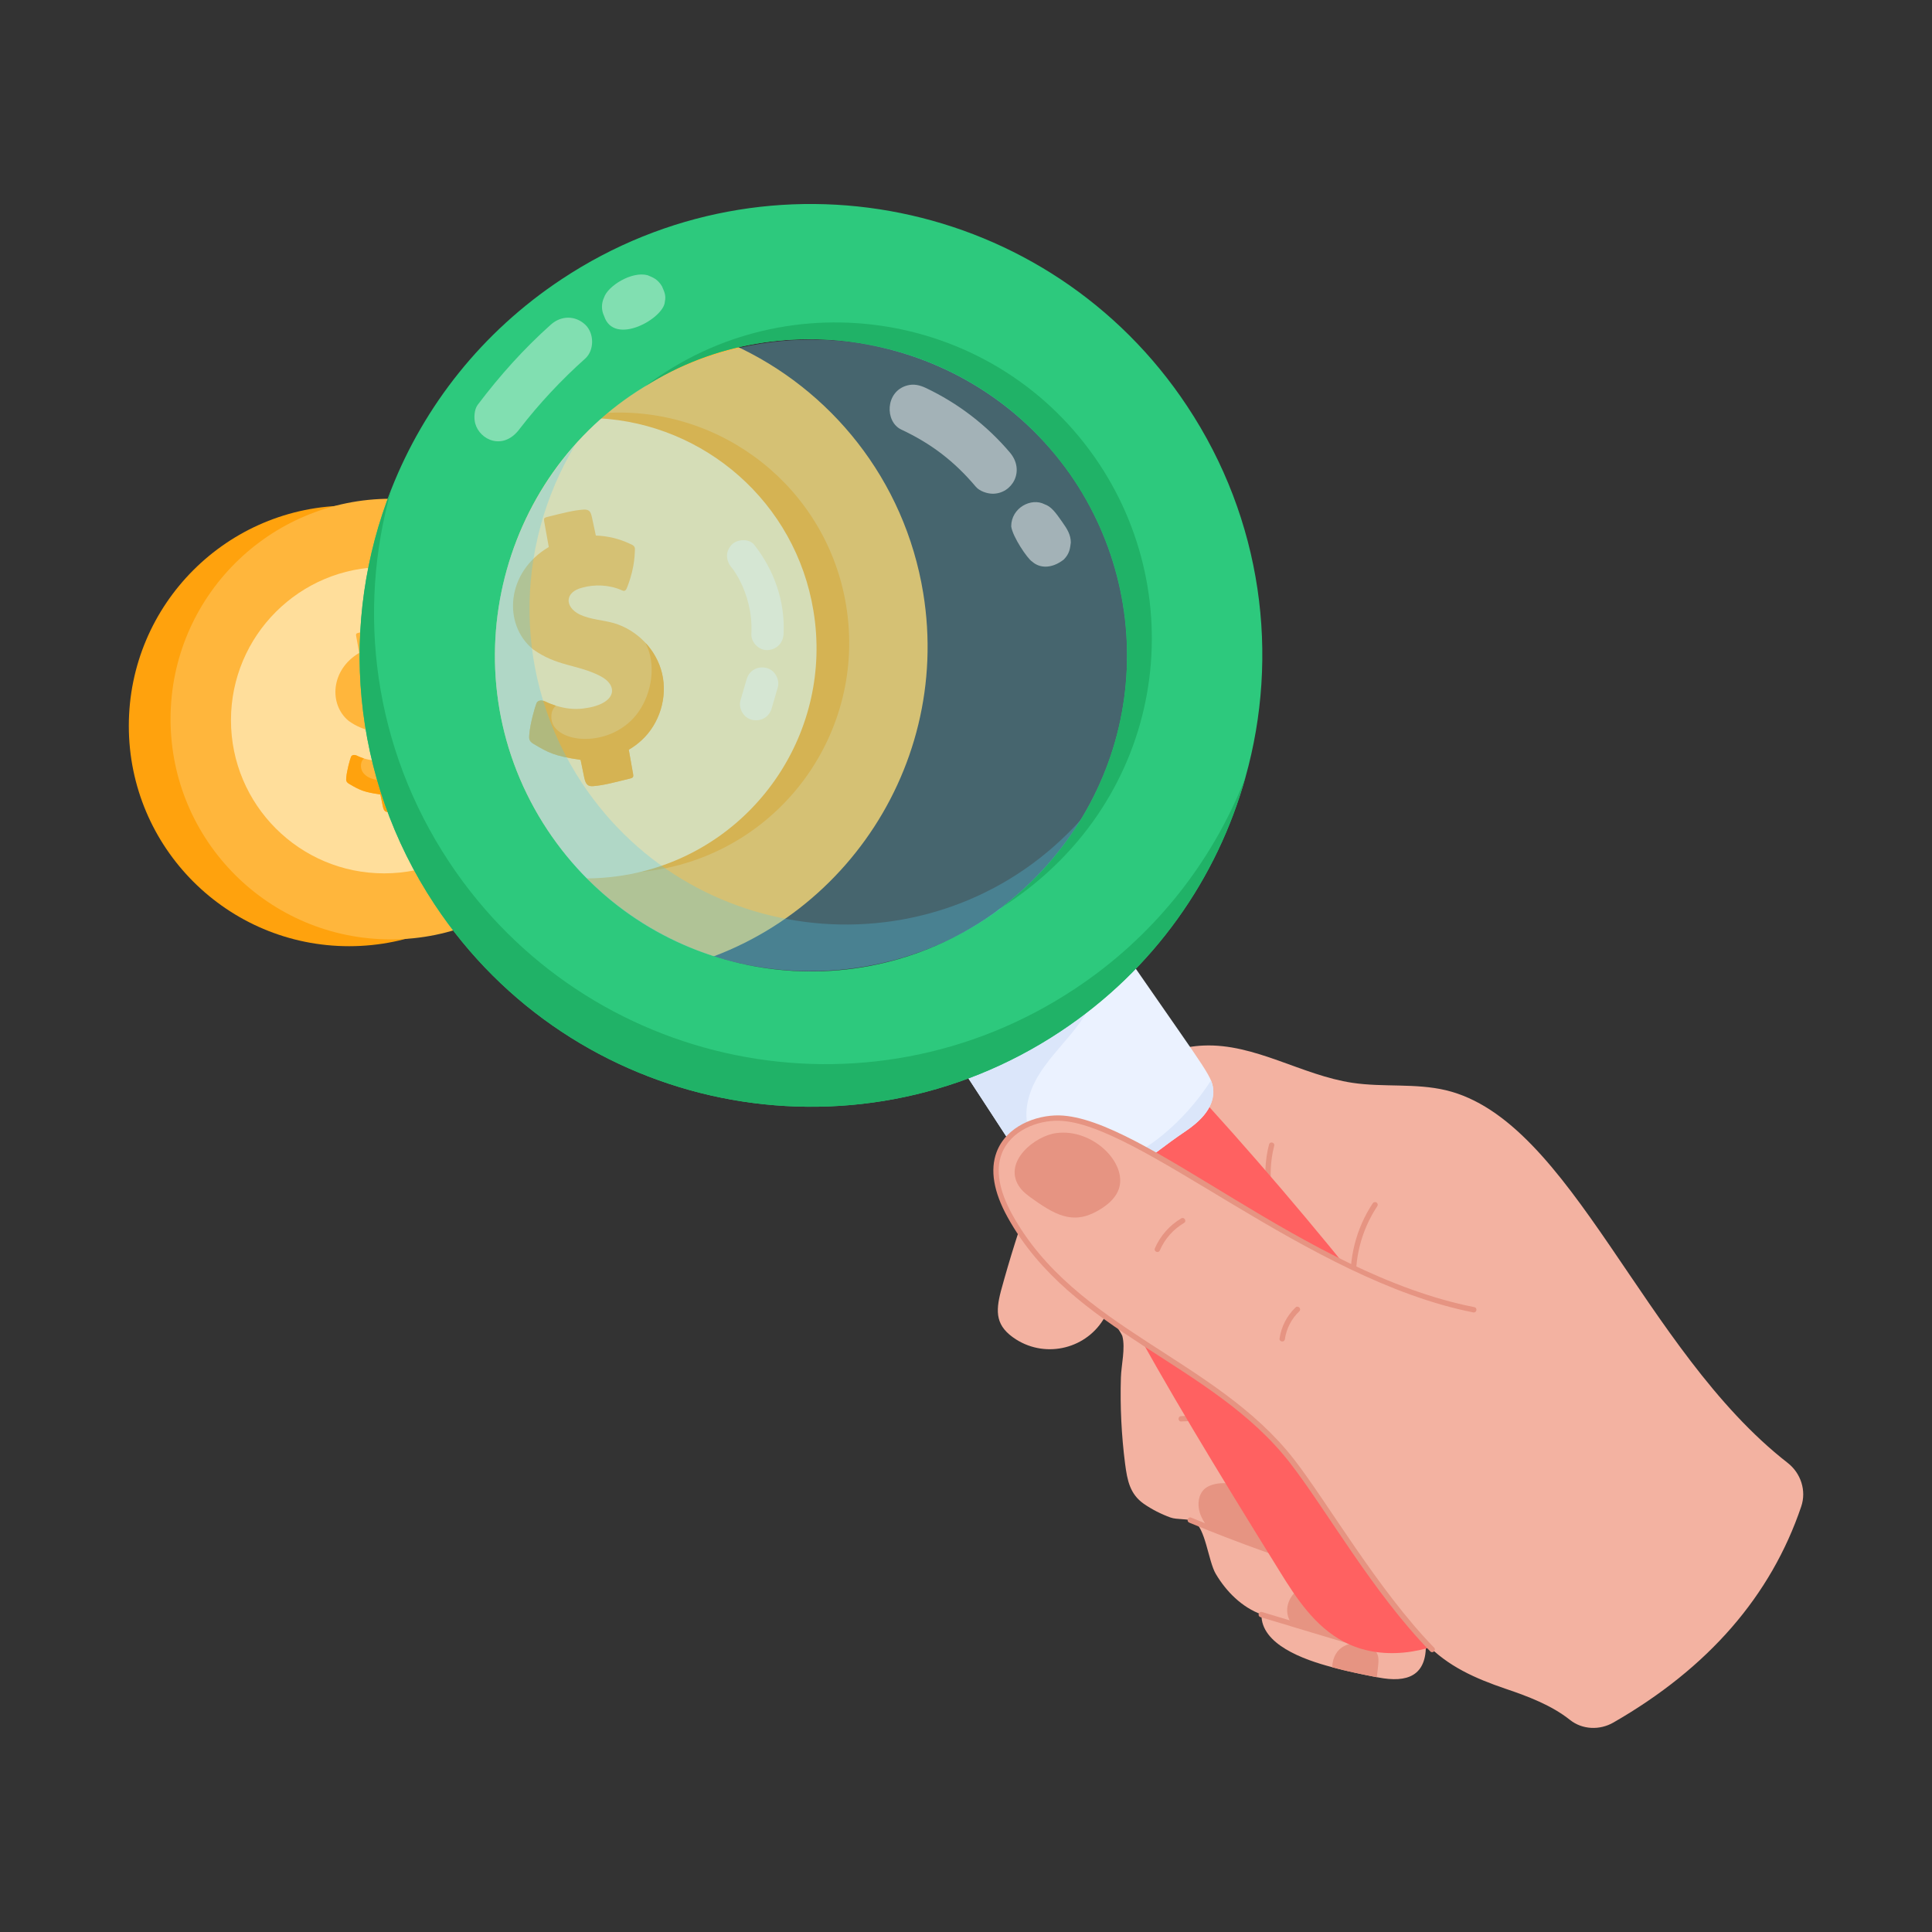 <?xml version="1.0" encoding="UTF-8"?> <svg xmlns="http://www.w3.org/2000/svg" width="40" height="40" viewBox="0 0 40 40" fill="none"><rect x="0" y="0" width="40" height="40" fill="#333333" stroke="none"/><path d="M33.404 35.663C33.121 35.826 32.761 35.813 32.505 35.609C32.124 35.306 31.639 35.122 31.168 34.963C30.541 34.749 29.979 34.501 29.521 34.022C29.541 34.697 29.14 34.846 28.536 34.73C28.513 34.727 27.961 34.623 27.583 34.518C26.982 34.361 26.106 34.043 26.117 33.425C25.713 33.277 25.39 32.955 25.171 32.585C25.017 32.325 24.957 31.624 24.713 31.497C24.607 31.438 24.366 31.467 24.233 31.418C24.037 31.347 23.851 31.252 23.68 31.134C23.392 30.931 23.339 30.649 23.294 30.307C23.218 29.715 23.189 29.119 23.207 28.523C23.215 28.256 23.303 27.917 23.237 27.661C23.225 27.616 22.939 27.152 22.874 27.267C22.515 27.916 21.672 28.133 21.039 27.733C20.612 27.462 20.608 27.169 20.723 26.729C20.904 26.064 21.111 25.406 21.345 24.758C21.627 23.978 22.208 23.374 22.768 22.764C23.328 22.154 24.089 21.681 24.916 21.647C25.983 21.6 26.95 22.263 28.003 22.419C28.642 22.514 29.302 22.423 29.931 22.571C32.545 23.19 34.009 27.95 37.011 30.287C37.285 30.5 37.404 30.863 37.292 31.192C36.665 33.041 35.37 34.533 33.404 35.663Z" fill="#F3B2A1"></path><path d="M26.184 32.126C25.66 31.939 25.14 31.739 24.626 31.526C24.553 31.496 24.597 31.394 24.66 31.42C24.962 31.544 26.259 32.068 26.559 32.118C26.657 32.137 26.744 32.137 26.825 32.121C27.1 32.064 27.276 31.809 27.35 31.59C27.435 31.336 27.429 31.054 27.424 30.781L27.535 30.775L27.479 30.777L27.535 30.779C27.54 31.061 27.546 31.353 27.455 31.625C27.372 31.874 27.168 32.163 26.848 32.23C26.626 32.275 26.397 32.203 26.184 32.126Z" fill="#E69482"></path><path d="M26.549 32.174C26.285 32.129 25.213 31.705 25.006 31.621C24.935 31.527 24.872 31.425 24.839 31.313C24.788 31.144 24.81 30.944 24.939 30.826C25.119 30.668 25.523 30.675 25.736 30.803C25.918 30.912 26.021 31.111 26.116 31.3C26.333 31.738 26.538 32.146 26.549 32.174ZM26.725 33.67C26.72 33.669 26.715 33.667 26.71 33.664C26.506 33.604 26.301 33.543 26.097 33.481C26.027 33.46 26.059 33.354 26.129 33.375C28.35 34.045 28.297 34.035 28.432 34.007C28.552 33.983 28.662 33.89 28.733 33.752C28.878 33.482 28.81 33.269 28.921 33.288C28.936 33.29 28.948 33.299 28.957 33.311C28.965 33.323 28.968 33.338 28.966 33.352C28.941 33.488 28.91 33.657 28.832 33.804C28.745 33.971 28.608 34.085 28.455 34.116C28.263 34.156 28.172 34.098 26.725 33.67Z" fill="#E69482"></path><path d="M28.174 34.042C28.129 34.033 28.214 34.057 26.74 33.617C26.738 33.617 26.74 33.615 26.74 33.615C26.416 33.156 27.007 32.492 27.801 32.89C27.855 32.916 27.91 32.95 27.929 33.004C27.993 33.185 27.715 33.246 28.125 33.914C28.149 33.953 28.172 33.999 28.174 34.042Z" fill="#E69482"></path><path d="M28.506 34.725C28.197 34.665 27.888 34.603 27.582 34.519C27.596 34.087 27.976 33.926 28.328 34.083C28.614 34.207 28.538 34.386 28.506 34.725ZM26.815 29.987C26.22 29.353 25.27 29.387 24.459 29.43C24.388 29.438 24.377 29.324 24.453 29.32C25.319 29.273 26.273 29.248 26.896 29.911C26.946 29.965 26.865 30.04 26.815 29.987ZM26.607 25.667C26.225 25.097 26.101 24.36 26.274 23.695C26.293 23.623 26.4 23.653 26.381 23.723C26.216 24.358 26.335 25.061 26.7 25.606C26.741 25.667 26.648 25.729 26.607 25.667ZM28.027 26.738C28.013 26.738 28 26.732 27.989 26.723C27.979 26.714 27.973 26.701 27.972 26.687C27.916 26.064 28.076 25.433 28.422 24.912C28.431 24.9 28.443 24.891 28.458 24.888C28.465 24.887 28.472 24.887 28.479 24.888C28.486 24.889 28.493 24.892 28.499 24.896C28.506 24.9 28.511 24.905 28.515 24.912C28.519 24.918 28.522 24.924 28.523 24.931C28.525 24.939 28.525 24.946 28.523 24.953C28.522 24.96 28.519 24.967 28.515 24.973C28.182 25.476 28.03 26.077 28.082 26.677C28.084 26.692 28.079 26.706 28.07 26.718C28.06 26.729 28.047 26.736 28.032 26.737L28.027 26.738ZM24.546 24.249C24.332 24.055 24.163 23.816 24.051 23.55C23.939 23.284 23.887 22.996 23.899 22.707C23.902 22.633 24.013 22.639 24.01 22.712C23.999 22.984 24.048 23.256 24.153 23.507C24.259 23.758 24.418 23.983 24.62 24.166C24.675 24.215 24.601 24.298 24.546 24.249Z" fill="#E69482"></path><path d="M7.228 19.59C9.747 19.59 11.79 17.548 11.79 15.029C11.79 12.51 9.747 10.468 7.228 10.468C4.709 10.468 2.667 12.51 2.667 15.029C2.667 17.548 4.709 19.59 7.228 19.59Z" fill="#FFA20D"></path><path d="M8.093 19.449C10.612 19.449 12.654 17.407 12.654 14.887C12.654 12.368 10.612 10.326 8.093 10.326C5.573 10.326 3.531 12.368 3.531 14.887C3.531 17.407 5.573 19.449 8.093 19.449Z" fill="#FFB63C"></path><path d="M8.403 18.007C10.154 18.007 11.574 16.588 11.574 14.837C11.574 13.086 10.154 11.666 8.403 11.666C6.652 11.666 5.232 13.086 5.232 14.837C5.232 16.588 6.652 18.007 8.403 18.007Z" fill="#FFA20D"></path><path d="M7.953 18.082C9.704 18.082 11.124 16.662 11.124 14.911C11.124 13.16 9.704 11.74 7.953 11.74C6.202 11.74 4.782 13.16 4.782 14.911C4.782 16.662 6.202 18.082 7.953 18.082Z" fill="#FFDE9B"></path><path d="M8.715 16.179C8.661 16.23 8.601 16.272 8.538 16.309C8.559 16.422 8.578 16.534 8.599 16.646C8.605 16.682 8.599 16.696 8.558 16.706C8.338 16.759 8.204 16.798 8.051 16.811C7.984 16.815 7.948 16.799 7.926 16.695C7.909 16.613 7.892 16.531 7.875 16.449C7.546 16.4 7.46 16.367 7.225 16.227C7.165 16.191 7.163 16.157 7.169 16.094C7.182 15.954 7.24 15.741 7.267 15.671C7.276 15.643 7.318 15.613 7.389 15.645C7.467 15.684 7.482 15.682 7.535 15.703H7.536C8.093 15.876 8.581 15.508 8.137 15.29C7.802 15.121 7.553 15.165 7.218 14.925C6.804 14.584 6.846 13.865 7.437 13.518C7.417 13.4 7.395 13.281 7.373 13.163C7.367 13.122 7.375 13.116 7.412 13.104C7.626 13.052 7.779 13.011 7.912 13.003C7.961 12.999 7.993 13.006 8.015 13.054C8.027 13.08 8.033 13.114 8.085 13.36C8.245 13.365 8.402 13.403 8.547 13.47C8.588 13.488 8.629 13.501 8.623 13.559C8.618 13.582 8.627 13.78 8.523 14.055C8.504 14.1 8.495 14.138 8.444 14.114C8.427 14.106 8.41 14.099 8.392 14.093C8.235 14.034 8.046 14.036 7.9 14.077C7.655 14.136 7.651 14.343 7.865 14.448C8.123 14.57 8.441 14.482 8.768 14.838C9.122 15.194 9.104 15.823 8.715 16.179Z" fill="#FFB63C"></path><path d="M8.715 16.179C8.662 16.229 8.602 16.271 8.539 16.309C8.559 16.422 8.579 16.534 8.599 16.645C8.605 16.681 8.599 16.695 8.559 16.705C8.338 16.759 8.204 16.797 8.051 16.81C7.984 16.815 7.948 16.799 7.926 16.695C7.909 16.613 7.892 16.531 7.876 16.449C7.546 16.4 7.46 16.367 7.226 16.227C7.165 16.19 7.163 16.156 7.17 16.094C7.183 15.954 7.24 15.74 7.267 15.67C7.277 15.643 7.318 15.612 7.39 15.645C7.468 15.683 7.482 15.682 7.535 15.703C7.459 15.768 7.454 15.901 7.511 15.988C7.575 16.083 7.691 16.129 7.804 16.148C8.128 16.205 8.477 16.061 8.669 15.794C8.86 15.528 8.922 15.127 8.769 14.838C9.122 15.194 9.104 15.822 8.715 16.179ZM12.799 20.228C12.728 20.247 12.657 20.266 12.584 20.28C12.567 20.268 12.551 20.256 12.535 20.242C11.951 19.764 11.443 19.2 11.027 18.571C10.895 18.371 10.771 18.165 10.657 17.954C10.564 17.78 10.479 17.602 10.4 17.42C8.768 13.699 10.371 9.271 14.194 7.505C16.056 8.465 17.453 10.264 17.817 12.49C18.391 16.008 16.178 19.341 12.799 20.228Z" fill="#FFA20D"></path><path d="M13.455 20.154C13.235 20.189 13.017 20.215 12.8 20.228C12.711 20.233 12.624 20.239 12.535 20.242C11.951 19.764 11.443 19.2 11.027 18.571C10.895 18.371 10.771 18.165 10.658 17.954C10.565 17.78 10.479 17.602 10.401 17.421C8.556 13.215 10.891 8.401 15.181 7.138C17.197 8.054 18.73 9.93 19.114 12.277C19.726 16.015 17.192 19.542 13.455 20.154Z" fill="#FFB63C"></path><path d="M13.583 18.012C13.476 18.029 13.367 18.043 13.261 18.053C12.265 18.149 11.263 17.928 10.4 17.421C9.022 14.278 9.971 10.621 12.521 8.551C14.937 8.399 17.12 10.101 17.519 12.539C17.943 15.138 16.182 17.588 13.583 18.012Z" fill="#FFA20D"></path><path d="M13.262 18.052C13.147 18.081 13.028 18.104 12.908 18.123C12.128 18.25 11.362 18.183 10.658 17.954C10.565 17.78 10.479 17.602 10.401 17.42C9.076 14.4 9.873 10.827 12.395 8.66C14.584 8.775 16.475 10.397 16.842 12.65C17.249 15.126 15.664 17.473 13.262 18.052Z" fill="#FFDE9B"></path><path d="M13.708 13.946C13.825 14.438 13.655 14.986 13.283 15.327C13.202 15.402 13.113 15.467 13.018 15.523C13.049 15.692 13.078 15.86 13.108 16.028C13.117 16.083 13.109 16.104 13.048 16.118C12.716 16.199 12.514 16.257 12.284 16.276C12.184 16.283 12.13 16.259 12.097 16.103C12.07 15.978 12.046 15.856 12.021 15.733C11.469 15.651 11.351 15.582 11.044 15.399C10.952 15.344 10.95 15.293 10.959 15.199C10.98 14.97 11.07 14.655 11.107 14.562C11.12 14.521 11.182 14.475 11.29 14.524C11.407 14.582 11.429 14.58 11.509 14.611L11.511 14.611C11.695 14.668 11.88 14.693 12.075 14.669C12.773 14.585 12.82 14.189 12.415 13.99C11.939 13.751 11.531 13.799 11.033 13.441C10.41 12.928 10.474 11.847 11.362 11.326C11.331 11.149 11.299 10.97 11.266 10.791C11.256 10.73 11.269 10.721 11.324 10.704C11.646 10.625 11.876 10.564 12.076 10.551C12.202 10.543 12.23 10.592 12.257 10.717C12.299 10.909 12.329 11.05 12.336 11.088C12.576 11.096 12.812 11.152 13.03 11.253C13.097 11.283 13.154 11.301 13.145 11.388C13.138 11.423 13.157 11.705 12.995 12.133C12.967 12.201 12.953 12.258 12.876 12.222C12.616 12.104 12.306 12.096 12.059 12.166C11.689 12.255 11.684 12.566 12.005 12.724C12.225 12.828 12.479 12.835 12.712 12.902C13.191 13.041 13.595 13.456 13.708 13.946Z" fill="#FFB63C"></path><path d="M13.708 13.946C13.824 14.438 13.654 14.986 13.283 15.326C13.202 15.401 13.113 15.467 13.018 15.522C13.049 15.692 13.078 15.86 13.108 16.028C13.117 16.082 13.109 16.103 13.047 16.118C12.716 16.198 12.514 16.256 12.284 16.276C12.184 16.282 12.13 16.258 12.097 16.102C12.07 15.978 12.046 15.856 12.021 15.732C11.468 15.65 11.351 15.582 11.043 15.399C10.952 15.344 10.949 15.293 10.959 15.199C10.98 14.97 11.07 14.655 11.106 14.562C11.12 14.52 11.182 14.475 11.29 14.524C11.407 14.581 11.429 14.579 11.509 14.611C11.394 14.709 11.386 14.909 11.472 15.039C11.731 15.421 12.725 15.427 13.213 14.748C13.5 14.348 13.593 13.745 13.363 13.31C13.509 13.458 13.65 13.695 13.708 13.946Z" fill="#FFA20D"></path><path opacity="0.4" d="M15.146 11.752C15.057 11.639 15.604 12.219 15.556 13.127C15.547 13.301 15.716 13.468 15.889 13.46C16.078 13.452 16.213 13.314 16.223 13.127C16.258 12.454 16.029 11.807 15.617 11.281C15.509 11.143 15.257 11.159 15.146 11.281C15.011 11.427 15.03 11.605 15.146 11.752ZM15.459 14.061L15.333 14.492C15.281 14.658 15.389 14.86 15.566 14.902C15.772 14.949 15.929 14.83 15.976 14.669L16.101 14.239C16.151 14.079 16.048 13.871 15.868 13.829C15.662 13.782 15.505 13.9 15.459 14.061Z" fill="white"></path><path d="M30.295 33.81C29.549 34.245 28.582 34.394 27.821 33.989C27.227 33.677 26.836 33.089 26.485 32.517C23.799 28.187 22.446 25.842 21.021 22.28L22.048 21.563L23.111 20.895C25.553 23.316 28.607 26.985 30.594 29.796C30.988 30.346 31.372 30.946 31.429 31.6C31.501 32.46 30.989 33.288 30.295 33.81Z" fill="#FF6161"></path><path d="M24.541 23.424C24.132 23.7 23.744 24.012 23.349 24.305C22.937 24.608 22.439 24.957 21.913 24.771C21.58 24.655 21.363 24.34 21.169 24.043C20.725 23.361 20.28 22.677 19.833 21.995L23.495 20.027C25.02 22.232 25.113 22.304 25.118 22.593C25.126 22.966 24.818 23.237 24.541 23.424Z" fill="#EBF2FF"></path><path d="M24.541 23.423C24.132 23.699 23.744 24.011 23.349 24.304C22.937 24.607 22.439 24.956 21.913 24.77C21.58 24.654 21.363 24.34 21.169 24.042C20.725 23.36 20.28 22.677 19.833 21.994L22.696 20.456C22.543 21.192 21.851 21.661 21.479 22.301C21.291 22.628 21.183 23.023 21.297 23.382C21.448 23.87 21.979 24.169 22.49 24.172C23.485 24.181 24.534 23.22 25.071 22.371C25.25 22.799 24.924 23.165 24.541 23.423Z" fill="#DBE6FA"></path><path d="M24.578 8.408C21.728 4.105 15.93 2.928 11.628 5.781C9.975 6.876 8.781 8.407 8.104 10.123C7.019 12.867 7.246 16.081 9.001 18.73C11.851 23.033 17.649 24.209 21.951 21.357C23.897 20.069 25.202 18.177 25.785 16.096C26.495 13.571 26.141 10.764 24.578 8.408ZM20.405 19.023C17.391 21.019 13.331 20.195 11.335 17.183C9.25 14.034 10.29 9.852 13.355 8C16.187 6.192 20.231 6.92 22.245 9.953C24.107 12.766 23.567 16.626 20.721 18.8C20.701 18.805 20.655 18.858 20.405 19.023Z" fill="#2DC97D"></path><path d="M22.25 20.475C17.949 23.327 12.151 22.151 9.3 17.848C7.729 15.478 7.381 12.658 8.105 10.123C7.018 12.867 7.245 16.081 9.001 18.73C11.852 23.033 17.651 24.209 21.951 21.358C23.897 20.07 25.202 18.178 25.785 16.096C25.088 17.887 23.853 19.417 22.25 20.475Z" fill="#20B267"></path><path opacity="0.3" d="M23.093 15.32C22.934 15.897 22.697 16.45 22.386 16.962C19.923 21.028 14.001 21.203 11.335 17.184C10.079 15.285 9.94 12.974 10.763 11.024C12.783 6.24 19.356 5.598 22.245 9.954C23.335 11.598 23.583 13.556 23.093 15.32Z" fill="#71D8F8"></path><path opacity="0.28" d="M22.386 16.961C19.923 21.028 14.001 21.203 11.335 17.183C10.079 15.285 9.94 12.973 10.763 11.023C11.043 10.358 11.432 9.744 11.913 9.205C10.62 11.346 10.627 14.063 12.051 16.215C14.423 19.79 19.541 20.15 22.386 16.961Z" fill="#50C9EB"></path><path d="M20.721 18.799C23.563 16.629 24.112 12.771 22.246 9.953C20.234 6.923 16.195 6.187 13.355 8C16.325 5.741 20.655 6.434 22.757 9.603C24.711 12.551 24.043 16.687 20.721 18.799Z" fill="#20B267"></path><path opacity="0.4" d="M10.753 8.887C10.854 8.753 10.878 8.724 10.761 8.876C11.167 8.352 11.62 7.867 12.114 7.426C12.31 7.252 12.305 6.895 12.114 6.719C11.905 6.527 11.616 6.533 11.407 6.719C10.844 7.221 10.343 7.781 9.889 8.383C9.817 8.479 9.809 8.657 9.839 8.768C9.934 9.112 10.417 9.333 10.753 8.887ZM13.765 6.246C13.795 6.112 13.749 6.031 13.706 5.928C13.615 5.775 13.511 5.742 13.407 5.698C13.079 5.61 12.584 5.921 12.507 6.158C12.478 6.218 12.463 6.284 12.463 6.351C12.463 6.417 12.478 6.483 12.507 6.543C12.714 7.178 13.749 6.59 13.765 6.246Z" fill="white"></path><path opacity="0.5" d="M18.661 8.894C19.28 9.185 19.755 9.547 20.202 10.076C20.28 10.169 20.438 10.222 20.555 10.222C20.956 10.222 21.23 9.749 20.909 9.369C20.43 8.804 19.835 8.348 19.166 8.031C19.042 7.973 18.917 7.943 18.78 7.981C18.326 8.106 18.316 8.732 18.661 8.894ZM21.367 11.625C21.514 11.76 21.761 11.788 22.023 11.586C22.15 11.458 22.154 11.347 22.17 11.233C22.169 11.074 22.101 10.96 21.991 10.805C21.86 10.618 21.767 10.487 21.628 10.441C21.352 10.296 20.937 10.512 20.936 10.898C20.965 11.114 21.27 11.563 21.366 11.625L21.367 11.625Z" fill="white"></path><path d="M31.348 32.732C31.563 32.069 31.779 31.402 31.883 30.712C32.102 29.259 31.771 27.923 30.514 27.184C30.256 27.032 29.958 26.992 29.671 26.906C26.581 25.974 23.486 23.183 21.926 23.148C21.415 23.136 20.865 23.394 20.686 23.873C20.527 24.298 20.69 24.774 20.909 25.171C22.227 27.559 25.13 28.168 26.749 30.248C27.52 31.239 28.237 32.59 29.522 34.013C29.861 34.388 30.453 34.283 30.839 34.002C31.004 33.881 31.138 33.724 31.232 33.542C31.326 33.361 31.377 33.16 31.381 32.956L31.348 32.732Z" fill="#F3B2A1"></path><path d="M29.612 34.19C28.417 32.964 27.456 31.249 26.704 30.283C25.093 28.212 22.187 27.603 20.86 25.199C20.571 24.676 20.495 24.223 20.633 23.854C20.835 23.316 21.447 23.085 21.927 23.093C23.686 23.133 27.003 26.368 30.524 27.063C30.596 27.077 30.574 27.187 30.502 27.172C27.061 26.492 23.582 23.242 21.924 23.204C21.483 23.192 20.92 23.405 20.737 23.893C20.611 24.23 20.685 24.652 20.957 25.145C22.265 27.515 25.168 28.127 26.792 30.215C27.481 31.099 28.533 32.924 29.691 34.112C29.743 34.164 29.664 34.242 29.612 34.19Z" fill="#E69482"></path><path d="M21.089 24.547C21.166 24.671 21.288 24.758 21.408 24.842C21.909 25.196 22.279 25.368 22.818 25.013C22.968 24.915 23.108 24.784 23.165 24.614C23.344 24.079 22.627 23.36 21.87 23.459C21.423 23.518 20.777 24.044 21.089 24.547ZM23.911 25.844C24.023 25.585 24.214 25.369 24.457 25.225C24.519 25.188 24.577 25.284 24.513 25.321C24.29 25.452 24.115 25.651 24.013 25.888C23.984 25.956 23.882 25.912 23.911 25.844ZM26.492 27.711C26.528 27.466 26.644 27.24 26.823 27.069C26.876 27.019 26.953 27.099 26.9 27.15C26.739 27.303 26.634 27.507 26.602 27.727C26.591 27.799 26.481 27.784 26.492 27.711Z" fill="#E69482"></path></svg> 